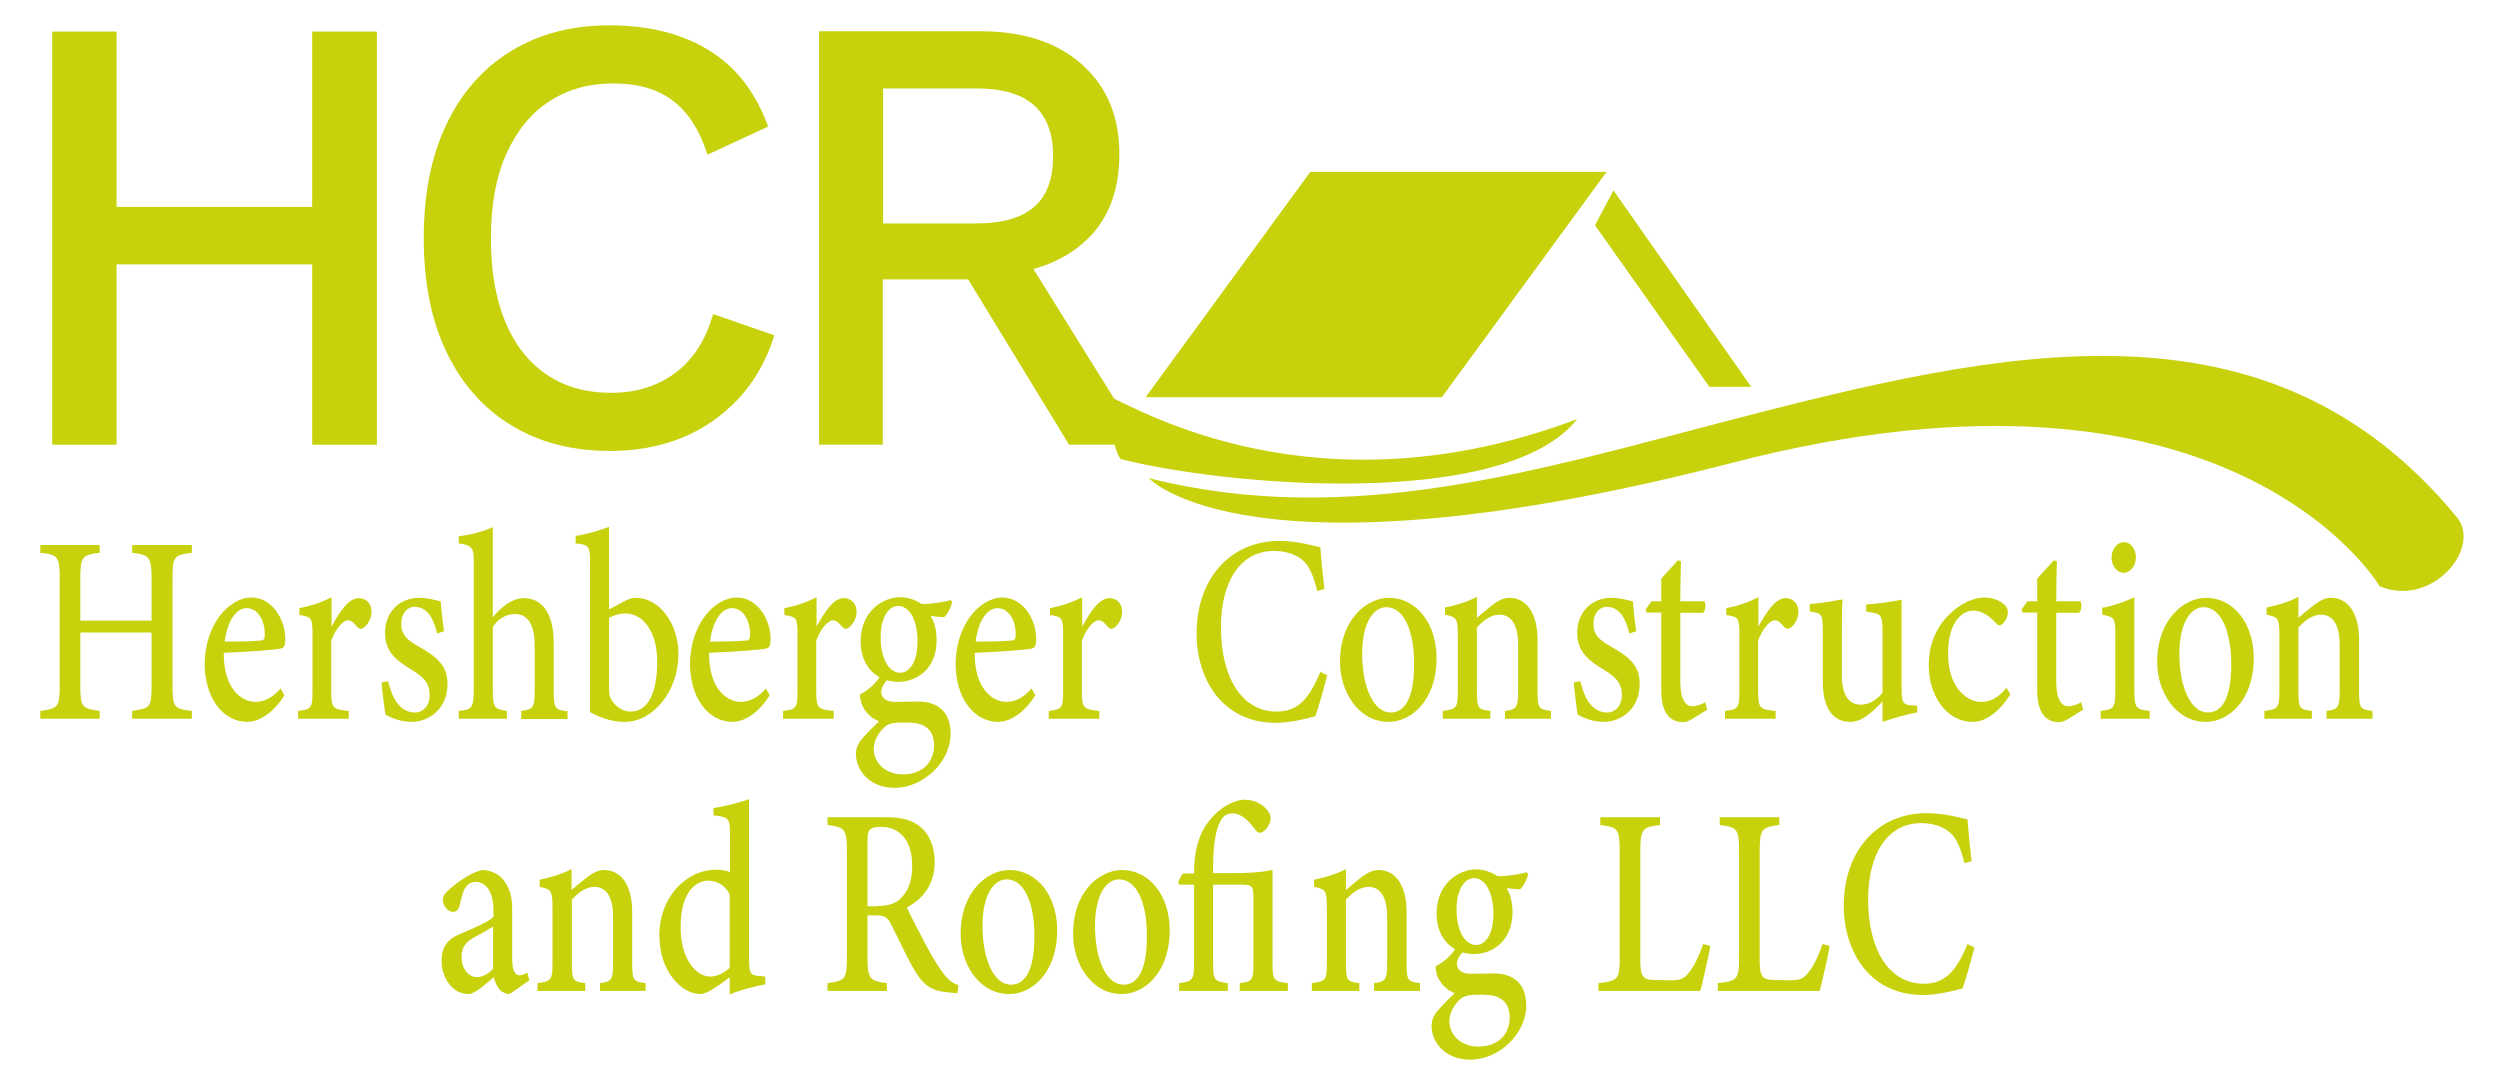 <svg xmlns="http://www.w3.org/2000/svg" xmlns:xlink="http://www.w3.org/1999/xlink" id="Layer_1" x="0px" y="0px" viewBox="0 0 800 347.7" style="enable-background:new 0 0 800 347.7;" xml:space="preserve"><style type="text/css">	.st0{fill:#C7D20D;}</style><g>	<polygon class="st0" points="99.9,66.2 37.3,66.2 37.3,10.1 16.7,10.1 16.7,142.3 37.3,142.3 37.3,84.6 99.9,84.6 99.9,142.3   120.6,142.3 120.6,10.1 99.9,10.1  "></polygon>	<path class="st0" d="M216,119.4c-5.7,4.2-12.5,6.3-20.3,6.3c-8.1,0-15-1.9-20.7-5.8c-5.8-3.9-10.2-9.5-13.3-16.9  c-3.1-7.4-4.6-16.3-4.6-26.8c0-10.6,1.6-19.5,4.9-26.9c3.3-7.3,7.8-13,13.7-16.8c5.9-3.9,12.7-5.8,20.6-5.8c7.8,0,14.1,1.8,19,5.5  c4.9,3.7,8.6,9.5,11.1,17.3l19.4-9c-2.6-7.2-6.2-13.2-10.9-18c-4.7-4.8-10.5-8.4-17.2-10.8c-6.7-2.4-14.2-3.6-22.6-3.6  c-12,0-22.5,2.7-31.5,8.2c-9,5.5-15.9,13.3-20.7,23.4c-4.9,10.2-7.3,22.3-7.3,36.5c0,14.2,2.4,26.3,7.3,36.5  c4.9,10.2,11.8,18,20.7,23.4c9,5.5,19.5,8.2,31.7,8.2c8.3,0,15.9-1.4,22.9-4.2c6.9-2.8,12.9-7,18.1-12.5c5.1-5.5,9-12.3,11.5-20.3  l-19.6-6.8C225.8,108.9,221.7,115.2,216,119.4z"></path>	<path class="st0" d="M365.7,142.3l-35-56.2c6-1.7,11.2-4.3,15.5-8c8-6.7,12-16.3,12-28.8c0-12-4-21.6-12-28.7  c-8-7.1-18.8-10.6-32.4-10.6h-51.7v132.3h20.4V89.4h27.3l32.3,52.9H365.7z M282.6,28.3h29.8c8.3,0,14.5,1.8,18.5,5.4  c4,3.6,6.1,9,6.1,16.2c0,7.3-2,12.8-6.1,16.3c-4,3.5-10.2,5.3-18.5,5.3h-29.8V28.3z"></path></g><path class="st0" d="M355.4,127.1c-1.2,5,0.9,16.9,3.2,19.8c34.3,8.7,123.2,16.3,146.1-12.8C421.6,165.5,364.1,130.6,355.4,127.1z"></path><path class="st0" d="M367.6,153c64.3,16.2,124.7-2.6,186.2-18.6c87.2-22.6,172.1-42.1,232.4,31.1c8.1,9.9-8.1,29.1-24.7,22.1 c0,0-47.5-80.9-207.2-39.5C399.5,188.1,367.6,153,367.6,153z"></path><polygon class="st0" points="514.1,55 419.3,55 366.6,127.1 461.4,127.1 "></polygon><polygon class="st0" points="516.3,60.9 560.4,123.8 547,123.8 510.4,72.1 "></polygon><g>	<path class="st0" d="M61.4,176.9c-5.7,0.7-6.2,1.1-6.2,8.3v34.1c0,7.2,0.6,7.5,6.2,8.2v2.5H42.3v-2.5c5.7-0.9,6.2-1,6.2-8.2v-16.9  H25.7v16.9c0,7.1,0.6,7.4,6.2,8.2v2.5h-19v-2.5c5.5-0.8,6.2-1,6.2-8.2v-34.1c0-7.2-0.6-7.7-6.2-8.3v-2.5h19v2.5  c-5.5,0.6-6.2,1.2-6.2,8.3v13.4h22.8v-13.4c0-7.1-0.8-7.7-6.2-8.3v-2.5h19.1V176.9z"></path>	<path class="st0" d="M91,222.5c-4.4,7-9.4,8.5-11.7,8.5c-8.6,0-13.8-8.5-13.8-18.5c0-5.9,1.8-11.3,4.6-15.1c2.9-4,6.8-6.2,10.4-6.2  c6.2,0,10.8,6.5,10.8,13.4c-0.1,1.7-0.2,2.6-1.3,2.9c-1.4,0.4-10.4,1.1-18.4,1.4c-0.1,11,5.3,15.7,10.2,15.7c2.8,0,5.5-1.4,8-4.3  L91,222.5z M78.9,194.6c-3.1,0-6.1,3.7-7,10.7c3.7,0,7.4,0,11.2-0.3c1.2,0,1.6-0.4,1.6-1.7C84.9,198.8,82.6,194.6,78.9,194.6z"></path>	<path class="st0" d="M111.7,230H95.4v-2.5c4.2-0.5,4.6-0.9,4.6-6.4v-18c0-5.4-0.3-5.7-4.2-6.3v-2.2c3.6-0.7,6.8-1.7,10.3-3.5  c0,2.8,0,6.6,0,9.4c2.6-4.7,5.4-9.1,8.7-9.1c2.6,0,4.1,2,4.1,4.3c0,2.4-1.3,4.3-2.6,5.2c-0.7,0.5-1.3,0.4-1.9-0.2  c-1.1-1.3-1.9-2.2-3.1-2.2c-1.4,0-3.8,2.4-5.3,6.5V221c0,5.6,0.4,6,5.6,6.5V230z"></path>	<path class="st0" d="M139.9,202.7c-1.3-5.2-3.3-8.5-7.3-8.5c-2.3,0-4.2,2.1-4.2,5.4c0,3.6,2,5.3,5.8,7.4c5.9,3.4,9,6.1,9,11.9  c0,8-6,12.1-11.5,12.1c-3.6,0-6.9-1.4-8.4-2.4c-0.3-2.4-1-7.3-1.2-10.2l2.1-0.4c1.3,5.5,3.8,10,8.6,10c2.6,0,4.7-2.2,4.7-5.6  c0-3.6-1.7-5.6-5.5-7.9c-4.8-2.9-8.8-5.7-8.8-12c0-6.3,4.3-11.2,11-11.2c3,0,5.4,0.9,6.8,1.1c0.2,2.1,0.7,7.5,1.1,9.6L139.9,202.7z  "></path>	<path class="st0" d="M166.8,230v-2.5c3.8-0.5,4.3-1,4.3-6.5v-14.2c0-7-2.2-10.4-6.5-10.3c-2.5,0-5.1,1.4-6.9,4.1v20.4  c0,5.4,0.5,5.9,4.5,6.5v2.5h-15.4v-2.5c3.9-0.4,4.8-0.8,4.8-6.5v-41c0-4.4-0.2-5.5-4.8-6.1v-2.3c3.9-0.4,8.2-1.7,10.9-2.9  c0,3.3,0,7,0,10.5v18.3c2.5-3.1,6.2-6.1,9.9-6.1c5.7,0,9.6,4.5,9.6,14.6v15.2c0,5.6,0.5,6,4.4,6.4v2.5H166.8z"></path>	<path class="st0" d="M200,192.3c1.3-0.7,2.5-1,3.4-1c7.6,0,13.7,8.1,13.7,18.1c0,11.7-8.1,21.7-17.3,21.6c-3.2,0-7-0.9-11-3.1  c0-2.2,0-4.5,0-6.8v-41c0-5.2-0.2-5.8-4.6-6.2v-2.4c3.3-0.5,7.9-1.8,10.7-2.9c0,3.3,0,6.6,0,10V195L200,192.3z M194.9,220.2  c0,1.3,0.1,2.2,0.4,3c0.8,2,3.3,4.5,6.5,4.5c5.6,0,8.5-6.1,8.5-15.9c0-10-4.7-15.5-10.2-15.5c-1.9,0-3.9,0.7-5.2,1.4V220.2z"></path>	<path class="st0" d="M246.3,222.5c-4.4,7-9.4,8.5-11.7,8.5c-8.6,0-13.8-8.5-13.8-18.5c0-5.9,1.8-11.3,4.6-15.1  c2.9-4,6.8-6.2,10.4-6.2c6.2,0,10.8,6.5,10.8,13.4c-0.1,1.7-0.2,2.6-1.3,2.9c-1.4,0.4-10.4,1.1-18.4,1.4  c-0.1,11,5.3,15.7,10.2,15.7c2.8,0,5.5-1.4,8-4.3L246.3,222.5z M234.2,194.6c-3.1,0-6.1,3.7-7,10.7c3.7,0,7.4,0,11.2-0.3  c1.2,0,1.6-0.4,1.6-1.7C240.2,198.8,237.9,194.6,234.2,194.6z"></path>	<path class="st0" d="M267,230h-16.4v-2.5c4.2-0.5,4.6-0.9,4.6-6.4v-18c0-5.4-0.3-5.7-4.2-6.3v-2.2c3.6-0.7,6.8-1.7,10.3-3.5  c0,2.8,0,6.6,0,9.4c2.6-4.7,5.4-9.1,8.7-9.1c2.6,0,4.1,2,4.1,4.3c0,2.4-1.3,4.3-2.6,5.2c-0.7,0.5-1.3,0.4-1.9-0.2  c-1.1-1.3-1.9-2.2-3.1-2.2c-1.4,0-3.8,2.4-5.3,6.5V221c0,5.6,0.4,6,5.6,6.5V230z"></path>	<path class="st0" d="M284.1,217.4c-1.5,1.5-2.1,3-2.1,4c0,1.5,1.2,3.2,4.2,3.2c2.5,0,5.5-0.1,7.8-0.1c4.4,0,10.2,1.9,10.2,10.3  c0,9-8.7,17.3-17.9,17.3c-8.1,0-12.3-5.6-12.4-10.6c0-1.9,0.6-3.5,1.8-4.9c1.5-1.8,4-4.3,5.6-5.8c-2.5-0.9-4.3-2.9-5.2-4.7  c-0.7-1.3-0.9-2.9-0.9-3.9c2.7-1.3,5.2-3.7,6.6-6L284.1,217.4z M287.4,218.2c-6.7,0-12-4.9-12-12.9c0-9.7,7.1-14.2,12.7-14.2  c2.4,0,4.7,0.8,6.9,2.2c3.1,0,7.4-0.7,9.3-1.3l0.4,0.8c-0.4,1.4-1.5,3.9-2.6,4.7c-1.1,0-3.3-0.3-4.3-0.4c1.2,1.9,1.9,4.5,1.9,7.7  C299.8,213.9,293.5,218.2,287.4,218.2z M288.9,231.2c-3.4,0-5,0.5-6.2,1.8c-1.8,1.8-3.1,4.2-3.1,6.6c0,4.7,3.9,8.2,9.3,8.2  c6.4,0,10-4,10-9.3c0-3-1.2-5.2-3.2-6.2C294,231.3,291.7,231.2,288.9,231.2z M287.4,193.9c-2.9,0-5.6,3.4-5.6,10.1  c0,6.6,2.6,11.3,6.3,11.3c3-0.1,5.5-3.4,5.5-10.2C293.6,198.8,291.2,193.9,287.4,193.9z"></path>	<path class="st0" d="M331.3,222.5c-4.4,7-9.4,8.5-11.7,8.5c-8.6,0-13.8-8.5-13.8-18.5c0-5.9,1.8-11.3,4.6-15.1  c2.9-4,6.8-6.2,10.4-6.2c6.2,0,10.8,6.5,10.8,13.4c-0.1,1.7-0.2,2.6-1.3,2.9c-1.4,0.4-10.4,1.1-18.4,1.4  c-0.1,11,5.3,15.7,10.2,15.7c2.8,0,5.5-1.4,8-4.3L331.3,222.5z M319.2,194.6c-3.1,0-6.1,3.7-7,10.7c3.7,0,7.4,0,11.2-0.3  c1.2,0,1.6-0.4,1.6-1.7C325.2,198.8,322.9,194.6,319.2,194.6z"></path>	<path class="st0" d="M352,230h-16.4v-2.5c4.2-0.5,4.6-0.9,4.6-6.4v-18c0-5.4-0.3-5.7-4.2-6.3v-2.2c3.6-0.7,6.8-1.7,10.3-3.5  c0,2.8,0,6.6,0,9.4c2.6-4.7,5.4-9.1,8.7-9.1c2.6,0,4.1,2,4.1,4.3c0,2.4-1.3,4.3-2.6,5.2c-0.7,0.5-1.3,0.4-1.9-0.2  c-1.1-1.3-1.9-2.2-3.1-2.2c-1.4,0-3.8,2.4-5.3,6.5V221c0,5.6,0.4,6,5.6,6.5V230z"></path>	<path class="st0" d="M424.7,216.1c-1,4.1-2.8,10.4-3.8,13.1c-2,0.5-7.4,2.1-12.7,2.1c-16.9,0-25.3-13.8-25.3-28.6  c0-17.5,10.8-29.6,26.5-29.6c6,0,10.9,1.6,13.1,2c0.3,3.9,0.8,9.2,1.3,13.4l-2.3,0.6c-1.4-5.9-3.1-9.4-6.7-11.2  c-1.8-1-4.6-1.6-7.1-1.6c-11.2,0-17,10.4-17,24.4c0,16.4,6.9,27,17.8,27c6.8,0,10.4-4,14-12.7L424.7,216.1z"></path>	<path class="st0" d="M444.4,191.3c8.9,0,15.3,8.3,15.3,19.2c0,13.9-8.3,20.5-15.3,20.5c-9.7,0-15.6-9.6-15.6-19.2  C428.8,198,437.6,191.3,444.4,191.3z M443.6,194.3c-4,0-7.7,4.8-7.7,14.9c0,10.8,3.7,18.8,9.1,18.8c4,0,7.5-3.6,7.5-15.4  C452.6,202.2,449.4,194.3,443.6,194.3z"></path>	<path class="st0" d="M481.6,230v-2.5c3.8-0.5,4.2-1.1,4.2-6.9v-14.2c0-6-1.9-9.7-6-9.7c-2.7,0-5.1,1.8-7.2,4.1V221  c0,5.8,0.4,6,4.3,6.5v2.5h-15.2v-2.5c4.4-0.6,4.8-0.9,4.8-6.6v-17.7c0-5.5-0.5-5.7-4.1-6.5v-2.3c3.5-0.7,7.2-1.8,10.2-3.4  c0,1.8,0,4.6,0,6.7c1.4-1.2,2.9-2.5,4.7-3.9c2-1.5,3.7-2.5,5.7-2.5c5.6,0,9,5.1,9,13.4V221c0,5.7,0.4,6,4.3,6.5v2.5H481.6z"></path>	<path class="st0" d="M521.4,202.7c-1.3-5.2-3.3-8.5-7.3-8.5c-2.3,0-4.2,2.1-4.2,5.4c0,3.6,2,5.3,5.8,7.4c5.9,3.4,9,6.1,9,11.9  c0,8-6,12.1-11.5,12.1c-3.6,0-6.9-1.4-8.4-2.4c-0.3-2.4-1-7.3-1.2-10.2l2.1-0.4c1.3,5.5,3.8,10,8.6,10c2.6,0,4.7-2.2,4.7-5.6  c0-3.6-1.7-5.6-5.5-7.9c-4.8-2.9-8.8-5.7-8.8-12c0-6.3,4.3-11.2,11-11.2c3,0,5.4,0.9,6.8,1.1c0.2,2.1,0.7,7.5,1.1,9.6L521.4,202.7z  "></path>	<path class="st0" d="M541.6,230c-1.2,0.8-2.3,1.1-2.9,1.1c-4.6,0-7.1-3.3-7.1-10.3V196h-4.7l-0.3-1l1.9-2.6h3.1v-7.2  c1.5-1.8,3.8-4.1,5.3-5.9l1,0.3c-0.1,3.4-0.2,8.3-0.2,12.8h7.7c0.6,0.9,0.4,2.9-0.4,3.7h-7.3v21.8c0,6.9,2.2,8.1,3.9,8.1  c1.6,0,3-0.7,4.1-1.3l0.6,2.4L541.6,230z"></path>	<path class="st0" d="M568.4,230h-16.4v-2.5c4.2-0.5,4.6-0.9,4.6-6.4v-18c0-5.4-0.3-5.7-4.2-6.3v-2.2c3.6-0.7,6.8-1.7,10.3-3.5  c0,2.8,0,6.6,0,9.4c2.6-4.7,5.4-9.1,8.7-9.1c2.6,0,4.1,2,4.1,4.3c0,2.4-1.3,4.3-2.6,5.2c-0.7,0.5-1.3,0.4-1.9-0.2  c-1.1-1.3-1.9-2.2-3.1-2.2c-1.4,0-3.8,2.4-5.3,6.5V221c0,5.6,0.4,6,5.6,6.5V230z"></path>	<path class="st0" d="M613.5,228c-3.5,0.6-7.3,1.7-11.1,3c0-1.5,0-4.4,0-6.5c-3.6,3.7-6.6,6.5-10.4,6.5c-4.9,0-8.7-3.7-8.7-12.7  v-16.8c0-4.5-0.5-5-2.3-5.5l-1.9-0.4v-2.3c3.1-0.2,7.8-1,10.5-1.5c-0.2,2.9-0.2,7.1-0.2,12.6v11.8c0,7.2,3,9.3,6,9.3  c2.5,0,4.8-1.2,7-3.8v-20.1c0-4.5-0.7-5.1-3-5.5l-2.2-0.4v-2.3c4.4-0.2,9.4-1.1,11.3-1.5v28.6c0,4.3,0.5,5,3.1,5.2l1.9,0.1V228z"></path>	<path class="st0" d="M643.3,222.2c-3.1,5.1-7.7,8.8-11.9,8.8c-8.9,0-14.2-8.8-14.2-18.1c0-6.7,2.4-12.4,7-16.7c3.8-3.6,8-5,10.8-5  c3,0,5.3,1.2,6.4,2.3c1,0.9,1.1,1.6,1.1,2.6c0,2.1-1.8,4-2.6,4c-0.4,0-0.7-0.2-1.4-0.9c-2.3-2.5-4.7-3.8-7-3.8  c-4.2,0-8.1,4.5-8.1,13.5c-0.1,11.8,6.6,15.7,10.4,15.7c2.9,0,5.2-0.9,8.3-4.5L643.3,222.2z"></path>	<path class="st0" d="M661.9,230c-1.2,0.8-2.3,1.1-2.9,1.1c-4.6,0-7.1-3.3-7.1-10.3V196h-4.7l-0.3-1l1.9-2.6h3.1v-7.2  c1.5-1.8,3.8-4.1,5.3-5.9l1,0.3c-0.1,3.4-0.2,8.3-0.2,12.8h7.7c0.6,0.9,0.4,2.9-0.4,3.7h-7.3v21.8c0,6.9,2.2,8.1,3.9,8.1  c1.6,0,3-0.7,4.1-1.3l0.6,2.4L661.9,230z"></path>	<path class="st0" d="M672.2,230v-2.5c4.3-0.5,4.7-0.9,4.7-6.8v-17.5c0-5.4-0.2-5.7-4.2-6.5v-2.2c3.7-0.7,7.2-1.9,10.3-3.4  c0,3.6,0,7.2,0,10.8v18.8c0,5.8,0.4,6.3,4.9,6.8v2.5H672.2z M679.6,183.3c-2.1,0-3.9-2.2-3.9-4.8c0-2.9,1.8-5,4-5  c2.1,0,3.8,2.1,3.8,5C683.4,181.1,681.7,183.3,679.6,183.3z"></path>	<path class="st0" d="M705.9,191.3c8.9,0,15.3,8.3,15.3,19.2c0,13.9-8.3,20.5-15.3,20.5c-9.7,0-15.6-9.6-15.6-19.2  C690.3,198,699.1,191.3,705.9,191.3z M705.1,194.3c-4,0-7.7,4.8-7.7,14.9c0,10.8,3.7,18.8,9.1,18.8c4,0,7.5-3.6,7.5-15.4  C714,202.2,710.8,194.3,705.1,194.3z"></path>	<path class="st0" d="M744.5,230v-2.5c3.8-0.5,4.2-1.1,4.2-6.9v-14.2c0-6-1.9-9.7-6-9.7c-2.7,0-5.1,1.8-7.2,4.1V221  c0,5.8,0.4,6,4.3,6.5v2.5h-15.2v-2.5c4.4-0.6,4.8-0.9,4.8-6.6v-17.7c0-5.5-0.5-5.7-4.1-6.5v-2.3c3.5-0.7,7.2-1.8,10.2-3.4  c0,1.8,0,4.6,0,6.7c1.4-1.2,2.9-2.5,4.7-3.9c2-1.5,3.7-2.5,5.7-2.5c5.6,0,9,5.1,9,13.4V221c0,5.7,0.4,6,4.3,6.5v2.5H744.5z"></path></g><g>	<path class="st0" d="M163.1,318.1c-1.2,0-2.7-0.7-3.4-1.7c-0.9-1.1-1.3-2.3-1.7-3.7c-2.7,2.3-6.1,5.4-8.1,5.4  c-5.1,0-8.6-5.2-8.6-10.6c0-4.3,1.8-6.9,5.6-8.5c4.2-1.8,9.5-4,11-5.6v-2.1c0-5.8-2.3-9.1-5.8-9.1c-1.5,0-2.5,0.9-3.2,1.9  c-0.8,1.2-1.2,3.1-1.8,5.6c-0.4,1.5-1.1,2.1-2.2,2.1c-1.4,0-3.2-1.8-3.2-3.9c0-1.3,0.9-2.3,2.3-3.5c2.2-1.9,6.2-5,10.2-6  c2.2,0,4.4,0.8,6.1,2.3c2.5,2.6,3.6,5.6,3.6,10V307c0,4,1.2,5.1,2.4,5.1c0.8,0,1.7-0.4,2.4-0.9l0.7,2.5L163.1,318.1z M157.8,296.5  c-1.5,0.9-4.4,2.6-6,3.4c-2.5,1.4-4.1,3.1-4.1,6.2c0,4.6,2.8,6.6,4.9,6.6c1.7,0,3.9-1.1,5.2-2.8  C157.8,305.9,157.8,300.5,157.8,296.5z"></path>	<path class="st0" d="M192,317.1v-2.5c3.8-0.5,4.2-1.1,4.2-6.9v-14.2c0-6-1.9-9.7-6-9.7c-2.7,0-5.1,1.8-7.2,4.1v20.2  c0,5.8,0.4,6,4.3,6.5v2.5H172v-2.5c4.4-0.6,4.8-0.9,4.8-6.6v-17.7c0-5.5-0.5-5.7-4.1-6.5v-2.3c3.5-0.7,7.2-1.8,10.2-3.4  c0,1.8,0,4.6,0,6.7c1.4-1.2,2.9-2.5,4.7-3.9c2-1.5,3.7-2.5,5.7-2.5c5.6,0,9,5.1,9,13.4v16.3c0,5.7,0.4,6,4.3,6.5v2.5H192z"></path>	<path class="st0" d="M244.8,315c-1.5,0.3-6.9,1.4-11.3,3.2c0-1.8,0-3.7,0-5.5c-1.2,1-3,2.2-4.3,3.1c-2.6,1.8-4.3,2.3-5.1,2.3  c-5.6,0-13.1-6.7-13.1-18.9c0-11.9,8.4-20.9,18.2-20.9c0.9,0,3,0.1,4.4,0.8v-12.1c0-5.3-0.5-5.5-5.3-6.1v-2.3  c3.7-0.6,8.7-1.8,11.4-2.9c0,3.2,0,6.8,0,10.4V307c0,4.5,0.5,5.1,3.1,5.3l2.1,0.2V315z M233.5,286.2c-1.4-2.9-4.2-4.4-6.9-4.4  c-3.1,0-8.8,2.6-8.8,14.9c0,10.5,5.2,15.8,9.4,15.8c2.3,0,4.7-1.3,6.3-2.8V286.2z"></path>	<path class="st0" d="M306.4,317.8c-0.8,0-1.6-0.1-2.5-0.2c-5.7-0.4-8.4-2.2-11.3-7.2c-2.6-4.4-5-9.8-7.3-14.3  c-1.3-2.7-2.2-3.2-5.5-3.2l-2.2,0v13.3c0,7.2,0.8,7.7,6.2,8.4v2.5h-19v-2.5c5.7-0.8,6.2-1.2,6.2-8.4v-33.9c0-7.2-0.8-7.6-6.2-8.3  v-2.5H283c5.3,0,8.7,0.8,11.4,3c2.8,2.2,4.7,6.1,4.7,11.3c0,7.4-3.9,11.9-8.9,14.6c1.2,2.6,4.1,8.3,6.2,12.2  c2.5,4.6,3.9,6.7,5.4,8.8c1.8,2.4,3.3,3.3,4.9,3.9L306.4,317.8z M280.7,289.9c3.5,0,5.8-0.7,7.5-2.4c2.6-2.5,3.7-5.9,3.7-10.4  c0-9.1-4.8-12.5-9.9-12.5c-2,0-3.1,0.3-3.6,0.9c-0.6,0.6-0.8,1.5-0.8,3.6v20.9H280.7z"></path>	<path class="st0" d="M323,278.4c8.9,0,15.3,8.3,15.3,19.2c0,13.9-8.3,20.5-15.3,20.5c-9.7,0-15.6-9.6-15.6-19.2  C307.4,285.1,316.1,278.4,323,278.4z M322.1,281.4c-4,0-7.7,4.8-7.7,14.9c0,10.8,3.7,18.8,9.1,18.8c4,0,7.5-3.6,7.5-15.4  C331.1,289.3,327.9,281.4,322.1,281.4z"></path>	<path class="st0" d="M359,278.4c8.9,0,15.3,8.3,15.3,19.2c0,13.9-8.3,20.5-15.3,20.5c-9.7,0-15.6-9.6-15.6-19.2  C343.3,285.1,352.1,278.4,359,278.4z M358.1,281.4c-4,0-7.7,4.8-7.7,14.9c0,10.8,3.7,18.8,9.1,18.8c4,0,7.5-3.6,7.5-15.4  C367.1,289.3,363.9,281.4,358.1,281.4z"></path>	<path class="st0" d="M396.7,317.1v-2.5c4-0.5,4.4-0.9,4.4-6.2v-20.6c0-4.1-0.2-4.7-3.7-4.7h-9.2v25.4c0,5.1,0.5,5.6,4.7,6.1v2.5  h-15.6v-2.5c4.2-0.5,4.8-1,4.8-6.1v-25.4h-4.8l-0.3-1l1.5-2.6h3.6c0-8.7,2.2-14.6,6.7-18.9c2.9-2.9,6.4-4.5,9.1-4.7  c4.7,0,7.1,2.4,8.1,4c0.5,0.7,0.6,1.6,0.6,2.3c-0.1,1.3-1.2,3.1-2.2,3.8c-1,0.7-1.8,0.7-2.7-0.5c-1.4-1.9-4-5.2-7.3-5.2  c-2,0-3.3,1-4.1,3c-1.2,2.2-2.1,7.2-2.1,13.6v2.5h5.9c5.1,0,9.8-0.2,13.1-1.1v30.1c0,5.3,0.5,5.7,4.9,6.2v2.5H396.7z"></path>	<path class="st0" d="M439.7,317.1v-2.5c3.8-0.5,4.2-1.1,4.2-6.9v-14.2c0-6-1.9-9.7-6-9.7c-2.7,0-5.1,1.8-7.2,4.1v20.2  c0,5.8,0.4,6,4.3,6.5v2.5h-15.2v-2.5c4.4-0.6,4.8-0.9,4.8-6.6v-17.7c0-5.5-0.5-5.7-4.1-6.5v-2.3c3.5-0.7,7.2-1.8,10.2-3.4  c0,1.8,0,4.6,0,6.7c1.4-1.2,2.9-2.5,4.7-3.9c2-1.5,3.7-2.5,5.7-2.5c5.6,0,9,5.1,9,13.4v16.3c0,5.7,0.4,6,4.3,6.5v2.5H439.7z"></path>	<path class="st0" d="M468.3,304.4c-1.5,1.5-2.1,3-2.1,4c0,1.5,1.2,3.2,4.2,3.2c2.5,0,5.5-0.1,7.8-0.1c4.4,0,10.2,1.9,10.2,10.3  c0,9-8.7,17.3-17.9,17.3c-8.1,0-12.3-5.6-12.4-10.6c0-1.9,0.6-3.5,1.8-4.9c1.5-1.8,4-4.3,5.6-5.8c-2.5-0.9-4.3-2.9-5.2-4.7  c-0.7-1.3-0.9-2.9-0.9-3.9c2.7-1.3,5.2-3.7,6.6-6L468.3,304.4z M471.7,305.3c-6.7,0-12-4.9-12-12.9c0-9.7,7.1-14.2,12.7-14.2  c2.4,0,4.7,0.8,6.9,2.2c3.1,0,7.4-0.7,9.3-1.3l0.4,0.8c-0.4,1.4-1.5,3.9-2.6,4.7c-1.1,0-3.3-0.3-4.3-0.4c1.2,1.9,1.9,4.5,1.9,7.7  C484,300.9,477.8,305.3,471.7,305.3z M473.1,318.3c-3.4,0-5,0.5-6.2,1.8c-1.8,1.8-3.1,4.2-3.1,6.6c0,4.7,3.9,8.2,9.3,8.2  c6.4,0,10-4,10-9.3c0-3-1.2-5.2-3.2-6.2C478.2,318.4,476,318.3,473.1,318.3z M471.7,281c-2.9,0-5.6,3.4-5.6,10.1  c0,6.6,2.6,11.3,6.3,11.3c3-0.1,5.5-3.4,5.5-10.2C477.8,285.9,475.5,281,471.7,281z"></path>	<path class="st0" d="M547.3,302.7c-0.4,2.8-2.5,11.8-3.2,14.4h-32.6v-2.5c6.3-0.7,6.8-1.2,6.8-8.4v-33.8c0-7.3-0.7-7.7-6.2-8.4  v-2.5h19.1v2.5c-5.5,0.7-6.3,1.1-6.3,8.4v34.6c0,5.1,0.5,6.5,4.4,6.6c0.1,0,4.7,0.1,5.1,0.1c3.6,0,4.7-0.6,6.3-2.8  c1.7-2.1,3.2-5.6,4.3-8.8L547.3,302.7z"></path>	<path class="st0" d="M585.5,302.7c-0.4,2.8-2.5,11.8-3.2,14.4h-32.6v-2.5c6.3-0.7,6.8-1.2,6.8-8.4v-33.8c0-7.3-0.7-7.7-6.2-8.4  v-2.5h19.1v2.5c-5.5,0.7-6.3,1.1-6.3,8.4v34.6c0,5.1,0.5,6.5,4.4,6.6c0.1,0,4.7,0.1,5.1,0.1c3.6,0,4.7-0.6,6.3-2.8  c1.7-2.1,3.2-5.6,4.3-8.8L585.5,302.7z"></path>	<path class="st0" d="M631.8,303.2c-1,4.1-2.8,10.4-3.8,13.1c-2,0.5-7.4,2.1-12.7,2.1c-16.9,0-25.3-13.8-25.3-28.6  c0-17.5,10.8-29.6,26.5-29.6c6,0,10.9,1.6,13.1,2c0.3,3.9,0.8,9.2,1.3,13.4l-2.3,0.6c-1.4-5.9-3.1-9.4-6.7-11.2  c-1.8-1-4.6-1.6-7.1-1.6c-11.2,0-17,10.4-17,24.4c0,16.4,6.9,27,17.8,27c6.8,0,10.4-4,14-12.7L631.8,303.2z"></path></g></svg>